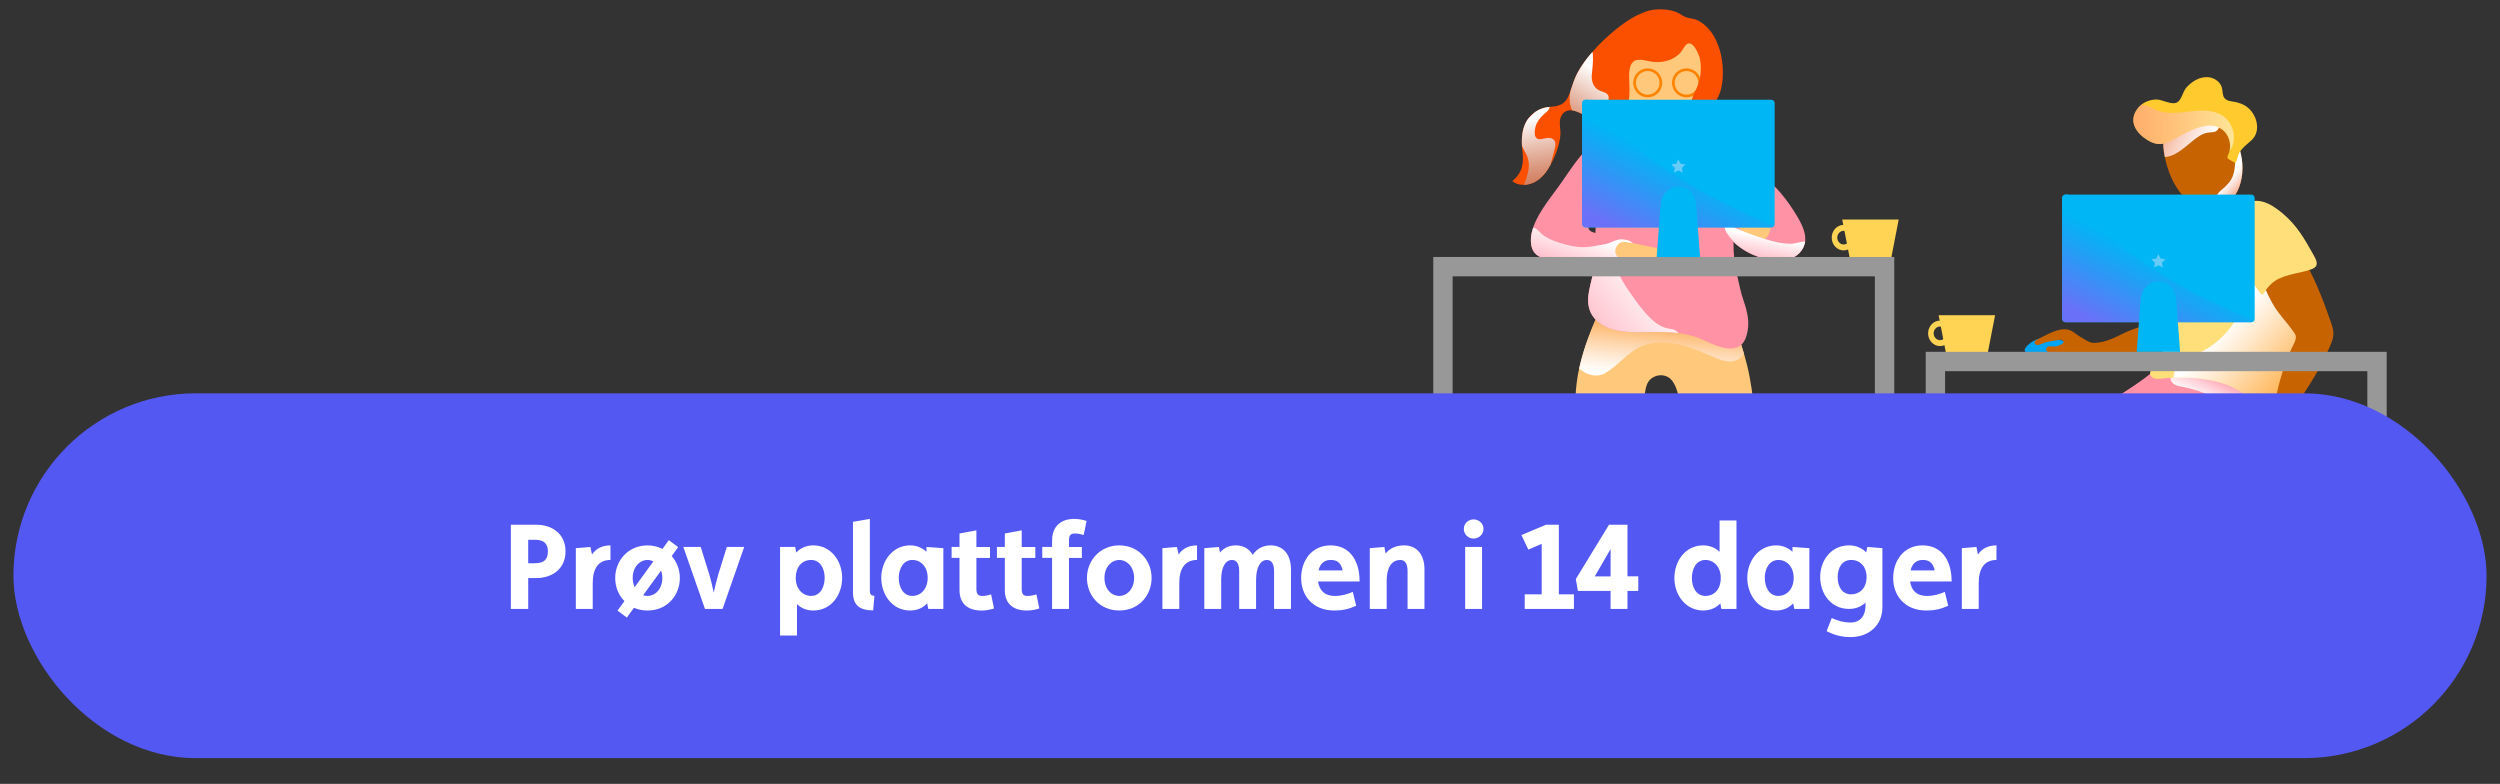<?xml version="1.0" encoding="UTF-8"?><svg xmlns="http://www.w3.org/2000/svg" xmlns:xlink="http://www.w3.org/1999/xlink" viewBox="0 0 2140 671"><rect x="0" y="0" width="2140" height="671" fill="#333333" stroke="none"/><defs><style>.cls-1{fill:#ffdf79;}.cls-2{fill:#ff92a5;}.cls-3{fill:#f18b64;}.cls-4{fill:#00b6f5;}.cls-5{fill:url(#Namnlös_övertoning_3);}.cls-5,.cls-6,.cls-7,.cls-8,.cls-9,.cls-10,.cls-11,.cls-12,.cls-13,.cls-14,.cls-15,.cls-16,.cls-17,.cls-18,.cls-19{mix-blend-mode:multiply;}.cls-6{fill:url(#Namnlös_övertoning_8);}.cls-7{fill:url(#Namnlös_övertoning_13);}.cls-20{fill:#fd8300;}.cls-8{fill:url(#Ny_övertoningsruta_5);}.cls-21{fill:#fff;}.cls-22{fill:#ffc87b;}.cls-23{fill:url(#Namnlös_övertoning_17);}.cls-23,.cls-24,.cls-25{mix-blend-mode:darken;}.cls-26{fill:url(#Namnlös_övertoning_46);}.cls-27{fill:none;}.cls-28{fill:#fa5000;}.cls-9{fill:url(#Namnlös_övertoning_4);}.cls-29{fill:#c76300;}.cls-10{fill:url(#Ny_övertoningsruta_3-2);}.cls-11{fill:url(#Namnlös_övertoning_90-2);}.cls-12{fill:url(#Namnlös_övertoning_13-2);}.cls-30{isolation:isolate;}.cls-31{fill:url(#Ny_övertoningsruta_3-3);}.cls-13{fill:url(#Namnlös_övertoning_5);}.cls-15{fill:url(#Namnlös_övertoning_33);}.cls-16{fill:url(#Ny_övertoningsruta_3);}.cls-32{fill:#5458f2;}.cls-17{fill:url(#Namnlös_övertoning_90);}.cls-33{fill:#ffd354;}.cls-34{fill:#67cbf8;}.cls-35{fill:#00a4f2;}.cls-36{fill:#ffca2e;}.cls-18{fill:url(#Namnlös_övertoning_5-2);}.cls-37{fill:#989898;}.cls-25{fill:url(#Namnlös_övertoning_17-2);}.cls-19{opacity:.5;}</style><linearGradient id="Namnlös_övertoning_33" x1="452.22" y1="325.86" x2="458.61" y2="257.9" gradientTransform="translate(968.52)" gradientUnits="userSpaceOnUse"><stop offset="0" stop-color="#fff"/><stop offset=".09" stop-color="#fefaf4"/><stop offset=".23" stop-color="#feecd9"/><stop offset=".42" stop-color="#fed6ac"/><stop offset=".65" stop-color="#fdb86e"/><stop offset=".9" stop-color="#fd9220"/><stop offset="1" stop-color="#fd8300"/></linearGradient><linearGradient id="Ny_övertoningsruta_3" x1="454.22" y1="240.1" x2="352.54" y2="323.13" gradientTransform="translate(968.52)" gradientUnits="userSpaceOnUse"><stop offset="0" stop-color="#fff"/><stop offset=".62" stop-color="#ffb8c4"/><stop offset="1" stop-color="#ff92a5"/></linearGradient><linearGradient id="Namnlös_övertoning_8" x1="894.77" y1="201.04" x2="911.64" y2="253.04" gradientTransform="translate(2251.79) rotate(-180) scale(1 -1)" gradientUnits="userSpaceOnUse"><stop offset="0" stop-color="#fff"/><stop offset=".18" stop-color="#ffe9ed"/><stop offset=".74" stop-color="#ffaab9"/><stop offset="1" stop-color="#ff92a5"/></linearGradient><linearGradient id="Namnlös_övertoning_5" x1="376.11" y1="125.01" x2="409.97" y2="66.42" gradientTransform="translate(968.52)" gradientUnits="userSpaceOnUse"><stop offset="0" stop-color="#ce7451"/><stop offset=".12" stop-color="#d17c5c"/><stop offset=".32" stop-color="#d9947a"/><stop offset=".59" stop-color="#e7bbaa"/><stop offset=".91" stop-color="#f9f0ec"/><stop offset=".99" stop-color="#fff"/></linearGradient><linearGradient id="Namnlös_övertoning_5-2" x1="353.82" y1="164.91" x2="342.79" y2="100.61" xlink:href="#Namnlös_övertoning_5"/><linearGradient id="Namnlös_övertoning_4" x1="741.48" y1="202.23" x2="748.78" y2="241" gradientTransform="translate(2251.79) rotate(-180) scale(1 -1)" gradientUnits="userSpaceOnUse"><stop offset="0" stop-color="#fff"/><stop offset=".17" stop-color="#ffe7eb"/><stop offset=".54" stop-color="#ffb9c5"/><stop offset=".82" stop-color="#ff9cad"/><stop offset=".99" stop-color="#ff92a5"/></linearGradient><linearGradient id="Namnlös_övertoning_17" x1="815.65" y1="141.09" x2="849.08" y2="205.55" gradientTransform="translate(2251.79) rotate(-180) scale(1 -1)" gradientUnits="userSpaceOnUse"><stop offset="0" stop-color="#00b6f5"/><stop offset=".33" stop-color="#20a0f5"/><stop offset="1" stop-color="#6b70f8"/></linearGradient><linearGradient id="Namnlös_övertoning_13" x1="477.74" y1="450" x2="451.26" y2="463.62" gradientTransform="translate(2251.79) rotate(-180) scale(1 -1)" gradientUnits="userSpaceOnUse"><stop offset="0" stop-color="#fff"/><stop offset=".18" stop-color="#fff1f3"/><stop offset=".53" stop-color="#ffccd5"/><stop offset="1" stop-color="#ff92a5"/></linearGradient><linearGradient id="Namnlös_övertoning_3" x1="406.91" y1="383.43" x2="397.04" y2="405.44" gradientTransform="translate(2251.79) rotate(-180) scale(1 -1)" gradientUnits="userSpaceOnUse"><stop offset="0" stop-color="#fff"/><stop offset=".16" stop-color="#fff6f8"/><stop offset=".41" stop-color="#ffdfe5"/><stop offset=".71" stop-color="#ffbac6"/><stop offset="1" stop-color="#ff92a5"/></linearGradient><linearGradient id="Ny_övertoningsruta_3-2" x1="1919.14" y1="456.03" x2="1906.36" y2="491.63" gradientTransform="matrix(1,0,0,1,0,0)" xlink:href="#Ny_övertoningsruta_3"/><linearGradient id="Ny_övertoningsruta_5" x1="349.7" y1="350.87" x2="305.91" y2="283.82" gradientTransform="translate(2251.79) rotate(-180) scale(1 -1)" gradientUnits="userSpaceOnUse"><stop offset="0" stop-color="#fff"/><stop offset=".44" stop-color="#fec589"/><stop offset=".83" stop-color="#fd9526"/><stop offset="1" stop-color="#fd8300"/></linearGradient><linearGradient id="Namnlös_övertoning_13-2" x1="340.05" y1="355.38" x2="328.77" y2="330.4" xlink:href="#Namnlös_övertoning_13"/><linearGradient id="Namnlös_övertoning_90" x1="372.81" y1="91.7" x2="322.25" y2="121.45" gradientTransform="translate(2199.14 -30.44) rotate(173.64) scale(1 -1)" gradientUnits="userSpaceOnUse"><stop offset="0" stop-color="#f18b64"/><stop offset=".28" stop-color="#f5b298"/><stop offset=".62" stop-color="#fadbcf"/><stop offset=".87" stop-color="#fdf5f1"/><stop offset="1" stop-color="#fff"/></linearGradient><linearGradient id="Namnlös_övertoning_90-2" x1="329.25" y1="163.04" x2="342.93" y2="151.63" gradientTransform="translate(2251.79) rotate(-180) scale(1 -1)" xlink:href="#Namnlös_övertoning_90"/><linearGradient id="Ny_övertoningsruta_3-3" x1="339.54" y1="109.32" x2="425.67" y2="109.32" gradientTransform="translate(2251.79) rotate(-180) scale(1 -1)" xlink:href="#Ny_övertoningsruta_3"/><linearGradient id="Namnlös_övertoning_46" x1="343.29" y1="274.3" x2="288.1" y2="325.39" gradientTransform="translate(2251.79) rotate(-180) scale(1 -1)" gradientUnits="userSpaceOnUse"><stop offset="0" stop-color="#fff"/><stop offset=".29" stop-color="#ffebd1"/><stop offset=".94" stop-color="#ffb95f"/><stop offset="1" stop-color="#ffb554"/></linearGradient><linearGradient id="Namnlös_övertoning_17-2" x1="404.76" y1="222.28" x2="438.18" y2="286.74" xlink:href="#Namnlös_övertoning_17"/></defs><g class="cls-30"><g id="Lager_2"><polygon class="cls-33" points="1665.68 301.89 1701.56 301.89 1707.79 269.81 1659.46 269.81 1665.68 301.89"/><path class="cls-33" d="M1650.46,285.34c0-6.02,4.58-10.92,10.21-10.92,5.63,0,10.21,4.9,10.21,10.92,0,6.02-4.58,10.92-10.21,10.92-5.63,0-10.21-4.9-10.21-10.92ZM1655.21,285.34c0,3.22,2.45,5.84,5.46,5.84s5.46-2.62,5.46-5.84c0-3.22-2.45-5.84-5.46-5.84s-5.46,2.62-5.46,5.84Z"/><path class="cls-22" d="M1339.85,466.31c.31,11.02,2.7,22.48,12,19.28,8.02-2.77,13.34-16.82,17.08-23.75,5.66-10.47,8.66-25.28,8.96-37.07.33-12.97-1.04-23.89,6.5-35.53,5.28-8.15,12.09-15.43,16.25-24.28,4.02-8.55,5.88-18.47,7.28-27.76.95-6.3,1.99-12.08,8.5-14.9,4.98-2.16,11.1-1.14,14.59,3.17,6.5,8.03,6.03,20.36,10.23,29.57,4.16,9.12,9.81,18.43,16.97,25.53,12.01,11.89,14.32,21.11,9.99,37.39-.76,2.86-1.52,5.72-1.99,8.64-2.77,17.13,4.6,34.21,13.06,49.37,4.8,8.6,22.34,17.91,21.7.85-2.04-54.13,7.64-110.81-5.48-164.16-2.97-12.08-6.84-23.95-11.59-35.45-2.33-5.65-5.89-11.22-7.79-16.98-1.31-4-.94-7.58-1.2-11.89-.12-1.98-.29-4.09-1.52-5.64-1.63-2.04-4.53-2.43-7.13-2.63-8.63-.66-17.87-1.58-26.4-.34-8.86,1.28-17.6,3.72-26.48,5.01-11.26,1.64-23.25,1.66-33.43-3.44-.2,7.28-6.64,15.85-9.68,22.45-3.8,8.24-7.43,16.57-10.58,25.07-6.24,16.79-10.72,34.39-11.06,52.38-.35,18.38,9.26,38.73,3.66,56.38-5.39,16.99-10.14,34.32-11.74,52.13-.25,2.74-.89,9.58-.7,16.6Z"/><path class="cls-15" d="M1373.65,319.62c10.76-5.99,18.37-16.71,29.38-22.21,10.67-5.34,23.38-5.12,34.97-2.31,11.59,2.81,22.44,8.02,33.52,12.43,8.42,3.36,16.47,2.66,21.32-4.74-1.79-6.17-3.82-12.27-6.08-18.28-.99-.25-2-.44-2.99-.61-4.71-.78-9.83-1.63-14.6-1.2-4.6.42-8.54-.49-13.12-1.4-10.7-2.13-21.43-4.12-32.23-5.64-7.9-1.12-15.83-1.99-23.79-2.49-5.41-.34-11.66-.59-16.89-2.02-4.12-1.12-7.19-1.79-11.58-.87-1.74.37-3.36.91-4.91,1.55-2.46,5.6-4.82,11.25-6.95,16.99-3.22,8.68-5.96,17.58-7.92,26.64,5.99,5.43,14.96,8,21.87,4.16Z"/><path class="cls-2" d="M1310.59,208.62c1.34,11.62,11.18,13.58,21.16,13.3,11.23-.32,22.46-.22,33.69-.33-.17,18-14.08,37.82,1.12,52.73,11.44,11.22,31.93,10.12,46.14,9.9,16.3-.25,31.43.07,46.33,7.25,12.54,6.04,31.13,13.73,36.14-4.58,3.09-11.3.46-20.3-3.19-31.09-2.14-6.33-3.19-12.65-4.77-19.06-2.47-10.01-3.53-19.66-3.32-29.62,11.04,10.33,25.33,15.94,40.72,15.62,5.96-.13,12.13-2.13,16.12-6.56,8.58-9.54,3.52-21.1-2.15-30.64-8.4-14.12-18.13-26.73-31.44-36.09-13.81-9.71-24.51-23.8-40.18-30.83-10.08-4.53-16.39-2.67-25.8,1.63-7.36,3.36-15.9,4.06-23.7,1.93-4.84-1.32-9.37-3.71-13.22-6.92-5.66-4.74-5.69-8.51-13.34-6.58-6.13,1.55-14.52,5.54-20.07,8.69-15.38,8.74-27.02,29.05-37.19,43.01-7.47,10.25-19.32,24.6-22.45,38.65-.72,3.23-.98,6.44-.62,9.59ZM1359.91,192.89c.92-3.4,3.83-6.02,6.8-8.18-.51,4.88-.86,9.81-1.06,14.72-3.55-.89-6.9-2.27-5.74-6.54Z"/><path class="cls-27" d="M1366.72,184.71c-.51,4.88-.86,9.81-1.06,14.72-3.55-.89-6.9-2.27-5.74-6.54.92-3.4,3.83-6.02,6.8-8.18Z"/><path class="cls-16" d="M1386.2,235.24c3.22,7.29,8.3,14.01,12.8,20.53,2.79,4.06,5.83,7.94,9.09,11.63.38.43.76.86,1.14,1.28,4.39,4.83,9.57,9.63,15.85,11.81,2.24.78,4.52.85,6.75,1.39.44.11.88.23,1.31.38.71.25,2.34,1.61,3.81,2.87-7.86-1.02-15.9-1.05-24.24-.92-14.22.22-34.71,1.32-46.14-9.9-11.73-11.5-6.13-25.93-2.88-40.19,1.21-1.87,2.51-3.66,3.9-5.34,6.57-7.96,15.27-1.11,18.61,6.45Z"/><path class="cls-22" d="M1452.73,102.84c-1.46,1.71-3.01,3.35-4.63,4.91-6.26,6.03-15.63,11.38-24.59,9.88-45.29-7.59-47.78-83.54-3.31-94.09,13.17-3.12,30.7,1.38,38.25,13.44,5.15,8.22,5.92,18.61,6.35,28.06.36,7.98-.42,16.12-3.34,23.56-2.05,5.21-5.1,9.97-8.73,14.25Z"/><path class="cls-6" d="M1331.76,221.92c-9.99.28-19.83-1.68-21.16-13.3-.36-3.15-.1-6.36.62-9.59.3-1.32.69-2.65,1.13-3.98,2.48-.38,4.82,3.12,7.65,5.47,4.2,3.49,9.49,5.54,14.63,7.19,7.55,2.42,15.42,4.34,23.32,3.79,5.25-.37,10.61-1.54,15.77-2.45,4.87-.85,8.86-4.09,14.09-4.16,1.4-.02,2.8.15,4.17.43,2.19.46,4.44,1.31,5.83,3.06,1.58,1.99,1.76,4.81,1.09,7.26-.78,2.85-2.44,6.47-5.1,7.79-3.02,1.5-6.98,1.72-10.27,2.11-6.16.72-12.33,1.27-18.52,1.68.26-1.89.43-3.77.45-5.63-11.23.11-22.46.01-33.69.33Z"/><path class="cls-22" d="M1416.06,211.93c1.81.37,3.62.73,5.42,1.06,1.37.25,2.8.53,3.94,1.33s1.93,2.29,1.48,3.62c-.54,1.59-2.45,2.16-4.08,2.51-11.08,2.37-22.48,1.32-33.81.71-1.32-.07-2.73-.18-3.78-.99-5.73-4.48-.88-13.81,5.41-13.05,8.43,1.01,16.98,3.07,25.42,4.81Z"/><path class="cls-20" d="M1410.43,83.32c-6.84,0-12.41-5.56-12.41-12.41,0-6.84,5.57-12.41,12.41-12.41,6.84,0,12.41,5.57,12.41,12.41,0,6.84-5.57,12.41-12.41,12.41ZM1410.43,60.79c-5.58,0-10.12,4.54-10.12,10.13s4.54,10.12,10.12,10.12c5.58,0,10.12-4.54,10.12-10.12,0-5.58-4.54-10.13-10.12-10.13Z"/><path class="cls-20" d="M1443.63,83.32c-6.84,0-12.41-5.56-12.41-12.41,0-6.84,5.57-12.41,12.41-12.41,6.84,0,12.41,5.57,12.41,12.41,0,6.84-5.57,12.41-12.41,12.41ZM1443.63,60.79c-5.58,0-10.12,4.54-10.12,10.13,0,5.58,4.54,10.12,10.12,10.12,5.58,0,10.12-4.54,10.12-10.12,0-5.58-4.54-10.13-10.12-10.13Z"/><path class="cls-29" d="M1353.1,493.56c7.79-4.44,10.91-.48,9.01,8.27-2.04,9.42-14.82,8.22-21.89,10.06-5.65,1.47-9.45,5.21-13.93,8.65-5.64,4.32-13.09,9.95-20.44,10.46-3.25.23-8.04-.57-8.95-4.49-1.19-5.12,7.32-8.22,10.56-10.19,9.9-6.04,16.22-14.99,23.68-23.63,7.74-8.96,8.74.87,15.89,2.61,1.89.46,4-.56,6.06-1.73Z"/><path class="cls-29" d="M1492.48,494.74c-7.61-4.75-10.88-.91-9.34,7.9,1.66,9.49,14.48,8.8,21.48,10.93,5.59,1.7,9.23,5.58,13.58,9.19,5.46,4.54,12.68,10.47,20,11.27,3.23.36,8.06-.24,9.12-4.13,1.39-5.07-6.99-8.5-10.14-10.61-9.65-6.43-15.61-15.62-22.72-24.55-7.38-9.26-8.77.52-15.98,1.97-1.9.38-3.98-.71-5.99-1.97Z"/><path class="cls-22" d="M1515.2,191.58c-1.43-4.1-5.83-6.29-9.97-7.63-6.65-2.15-11.31-5.61-17.31-8.93-3.65-2.01-7.3-4.09-10.63-6.61-.89-2.83-1.65-5.64-2.33-8.58-1.1-4.75-3.66-8.87-3.69-13.9,0-.83.05-1.66.19-2.5.13-.84.35-1.71.15-2.54-.2-.83-.97-1.61-1.87-1.51-.7.08-1.22.64-1.62,1.18-1.75,2.38-2.35,5.26-2.38,8.17-.01,1.34,1.73,7.57-1.08,7.44-1-.05-2.31-2.77-3.15-3.43-1.29-1.02-2.84-1.77-4.44-.91-2.99,1.61-.7,5.25-3.46,7.02-.7.45-1.55.65-2.23,1.13-1.75,1.23-.45,3.42-1.17,5.01-.63,1.4-2.46,1.79-3.06,3.26-.72,1.76,1.23,3.24.75,5-.56,2.06-2.78,3.17-1.15,5.46,1.39,1.96,4.48,2.87,6.63,3.57,4.83,1.56,9.82,2.03,14.74,3.13,4.4.99,9.53,1.87,13.64,3.74,8.23,3.76,14.3,21.53,25.08,18.06,3.37-1.09,5.93-3.96,7.43-7.16,1.24-2.63,1.87-5.71.91-8.46Z"/><path class="cls-28" d="M1303.14,128.69c-.96-8.76-.67-18.14,3.97-25.63,4.19-6.77,11.86-11.27,19.82-11.62,7.16-.32,11.02-2.25,13.56-5.53,3-3.85,4.18-9.56,6.77-16.68,5.91-16.2,22.66-33.36,35.9-44.07,9.39-7.6,22.85-16.57,35.22-17.1,7.74-.33,15.21.57,21.74,5.12,4.15,2.9,8.88,2.08,13.43,4.41,18.96,9.73,24.12,38.97,19.84,57.82-1.7,7.49-5.84,14.76-12.54,18.52-7.07,3.98-14.36.69-12.65-8.36.65-3.47,2.55-6.56,4.02-9.77,3.57-7.83,4.57-16.79,2.97-25.23-.7-3.66-6.71-18.62-12.48-11.62-1.79,2.17-2.8,4.74-4.86,6.78-2.16,2.15-4.74,3.88-7.54,5.09-5.52,2.4-11.78,2.84-17.7,1.79-3.41-.6-6.81-1.69-10.26-1.42-9.05.7-7.87,13.03-7.67,19.75.16,5.38.52,10.84-.69,16.08-2.07,8.94-17.73,23.88-27.83,19.13-3.06-1.44-5.16-4.5-8.01-6.29-5.86-3.68-15.67-9.18-20.97-1.76-3.61,5.06-1.13,11.21-1.45,16.86-.55,9.85-5.25,20.99-10.37,29.33-3.24,5.27-7.74,9.96-13.44,12.35-5.37,2.24-12.81,2.42-17.38-1.54,8.88-7.6,9.86-15.06,8.61-26.41Z"/><path class="cls-13" d="M1384.27,105.51c-1.06-2.17-3.66-3.03-5.44-4.67-2.97-2.75-3.2-7.19-2.91-10.97.19-2.5,2.1-6.56.42-8.69-1.89-2.4-5.47-2.68-8.02-4.07-4.32-2.35-6.18-7.79-5.74-12.69.54-6.02,1.35-12.05.88-18.16-.05-.61-.16-1.25-.4-1.8h0c-.84.96-1.66,1.94-2.47,2.92-.02.02-.04.04-.05.06-.78.95-1.54,1.91-2.28,2.88-.05.06-.09.12-.14.18-.7.91-1.38,1.83-2.04,2.76-.08.12-.17.23-.25.35-.61.86-1.2,1.73-1.77,2.6-.12.18-.24.35-.36.53-.52.81-1.02,1.61-1.5,2.42-.14.24-.3.48-.44.72-.45.77-.86,1.54-1.28,2.31-.15.28-.31.55-.45.83-.39.76-.75,1.53-1.1,2.29-.13.28-.28.56-.4.84-.46,1.04-.88,2.07-1.26,3.1-1.27,3.48-2.2,6.63-3.17,9.38-.59,3.94-.81,7.92.19,11.82.35,1.37.88,2.74,1.55,4.09,4.35.55,8.98,3.23,12.32,5.33,3.45,2.17,5.6,5.35,9.28,7.24,4.27,2.19,8.92,3.74,13.69,4.34.21-.05.43-.11.64-.16,2.48-.6,3.6-3.52,2.51-5.77Z"/><path class="cls-18" d="M1330.35,120.02c-1.07-1.34-2.85-1.95-4.57-1.99-2.81-.07-6.02,1.54-8.79,1.02-2.62-.49-3.36-3.12-3.28-5.97.08-2.65.86-5.48,1.52-6.96,1.62-3.64,4.35-6.69,7.4-9.27,1.14-.96,2.35-1.89,3.12-3.16.45-.74.72-1.52.74-2.19-4.46.28-8.79,1.87-12.47,4.41-2.07,1.73-4.03,3.58-5.8,5.59-.38.52-.78,1.02-1.12,1.57-3.98,6.42-4.75,14.24-4.28,21.86.99,2.31,2.3,4.49,3.45,6.73,4.73,9.19,1.66,17.83-1.86,26.54,2.62-.06,5.24-.61,7.49-1.55,5.71-2.39,10.21-7.08,13.44-12.35.64-1.05,1.28-2.14,1.91-3.27,1.16-4.36,2.32-8.71,3.48-13.07.71-2.66,1.33-5.79-.39-7.94Z"/><path class="cls-9" d="M1476.88,191.12c10.89,5.35,22.19,9.85,33.78,13.43,7.47,2.31,15.28,4.23,23.16,4.09,2.39-.04,7.59-1.74,11.38-2.01-.4,3.29-1.74,6.51-4.46,9.53-3.99,4.44-10.15,6.43-16.12,6.56-14.5.31-28.02-4.67-38.77-13.88-1.93-2.06-3.79-4.19-5.57-6.37-2.67-3.25-5.34-7.63-3.41-11.36Z"/><polygon class="cls-37" points="1226.89 552.23 1243.45 552.23 1243.45 236.54 1604.9 236.54 1604.9 552.23 1621.47 552.23 1621.47 219.97 1226.89 219.97 1226.89 552.23"/><polygon class="cls-33" points="1583.18 219.97 1619.06 219.97 1625.28 187.9 1576.95 187.9 1583.18 219.97"/><path class="cls-33" d="M1567.95,203.42c0-6.02,4.58-10.92,10.21-10.92,5.63,0,10.21,4.9,10.21,10.92,0,6.02-4.58,10.92-10.21,10.92-5.63,0-10.21-4.9-10.21-10.92ZM1572.7,203.42c0,3.22,2.45,5.84,5.46,5.84s5.46-2.62,5.46-5.84c0-3.22-2.45-5.84-5.46-5.84s-5.46,2.62-5.46,5.84Z"/><rect class="cls-4" x="1354.31" y="85.37" width="164.8" height="109.27" rx="2.79" ry="2.79"/><polygon class="cls-34" points="1436.7 136.39 1434.85 140.15 1430.7 140.75 1433.7 143.68 1432.99 147.82 1436.7 145.86 1440.42 147.82 1439.71 143.68 1442.71 140.75 1438.56 140.15 1436.7 136.39"/><path class="cls-23" d="M1515.84,194.64h-158.28c-1.79,0-3.26-1.47-3.26-3.26v-102.76c0-1.79,1.47-3.26,3.26-3.26h1.75c2.46,2.69,4.68,5.47,6.11,6.89,10.88,10.82,21.65,21.76,33.29,31.78,35.11,30.22,77.07,51.28,119.92,69.03-.57.94-1.61,1.58-2.78,1.58Z"/><path class="cls-4" d="M1421.51,174.97c.63-8.37,6.8-15.19,15.19-15.19,8.39,0,14.57,6.83,15.19,15.19l3.37,45h-37.13s0,0,3.37-45Z"/><path class="cls-35" d="M1774.67,300.97c.08-.16.13-.34.16-.55.38-3.23-4.73-6.41-7.03-7.61-5.34-2.78-11.4-4.33-17.4-3.83-5.39.45-10.81,2.66-14.65,6.52-1.07,1.07-3.06,3.04-2.56,4.67.34,1.13,1.41,1.91,2.54,2.25s2.33.29,3.51.24c9-.38,18-.47,27-.72,2.38-.07,7.44,1.04,8.44-.97Z"/><path class="cls-2" d="M1852.97,401.94c14.92-3.54,29.28-9.48,42.26-17.64,8.4-5.28,16.38-11.6,21.84-19.88,9-13.65,7.24-30.28.35-44.48-6.08-12.52-19.96-20.81-33.86-20.22-3.57.15-7.09.83-10.57,1.64-9.88,2.29-22.83,11.13-30.82,17.47-20.82,16.51-43.77,28.85-66.86,42.13-6.92,3.98-14.02,8.12-18.9,14.44-8.61,11.16-3.44,28.39-3.02,41.47.58,18.19,1.6,36.37,1.7,54.57.05,10.36-.24,22.72,13.55,21.45,19.23-1.76,27.4-25.12,30.91-41.21,2.1-9.61,1.79-17.95.71-27.35-1.08-9.38-2.37-17.81,8.03-19.05,9.87-1.17,20.21.63,30.28-.7,4.85-.64,9.67-1.52,14.43-2.65Z"/><path class="cls-29" d="M1863.29,454.23c.54,4.64.94,9.04.49,12.55-1.45,11.32-6.35,17.39-1.56,28.96,3.16,7.63,9.27,15.41,17.36,8.05,5.39-4.9,12.23-15.1,11.25-22.67-2.16-16.74,9.35-46.81-8.94-57.02-20.67-11.54-19.78,19.94-18.6,30.13Z"/><path class="cls-7" d="M1760.43,481.26c2.39-3.76,6.21-6.33,9.57-9.24,10.51-9.1,17.17-22.52,18.05-36.39.28-4.41.06-9.08,2.23-12.93,2.03-3.62,5.71-5.75,9.27-8.02-.14,2.88.28,6.21.68,9.66,1.08,9.39,1.39,17.74-.71,27.35-3.51,16.08-11.68,39.45-30.91,41.21-5.62.52-8.9-1.23-10.82-4.19-.07-1.95.69-4.39,2.64-7.45Z"/><path class="cls-5" d="M1838.54,404.6c-9.97,1.31-20.2-.43-29.98.67.74-1.04,1.53-2,2.5-2.76,2.59-2.03,7.15-2.71,10.23-3.71,9.39-3.03,18.97-5.51,28.01-9.52,6.39-2.83,12.62-6.11,19.3-8.2,6.8-2.13,14.19-2.93,21.05-.64.21,2.84-.36,5.49-1.44,7.95-11.07,6.07-22.96,10.64-35.24,13.55-4.76,1.13-9.58,2.02-14.43,2.65Z"/><path class="cls-2" d="M1877.33,424.58c5.69-1.57,11.99-.35,18.28.94-12.86-28.83-33.53-84.75,2.82-96.94.35-.12.69-.23,1.04-.34,22.11-6.85,50.39-8.54,58.65,18.43,10.96,35.79,14.84,75.52,15.65,112.29.22,10.04-.28,21.15-6.87,27.79-4.39,4.42-10.67,5.96-16.68,7.3-6.41,1.42-13.08,1.21-19.47-.58-2.95-.83-6.14-1.5-8.94-2.73-3.13-1.37-5.95-3.32-8.86-5.1-14.87-9.05-28.46-19.66-42.92-29.15-3.98-2.61-6.11-6.21-6.79-10.06-1.57-8.94,4.72-19.26,14.09-21.85Z"/><g class="cls-24"><path class="cls-10" d="M1950.23,494.05c-6.41,1.42-13.08,1.21-19.47-.58-2.95-.83-6.14-1.5-8.94-2.73-3.13-1.37-5.95-3.32-8.86-5.1-14.87-9.05-28.46-19.66-42.92-29.15-3.98-2.61-6.11-6.21-6.79-10.06-.18-1.04-.25-2.1-.23-3.16.15-.13.37-.23.68-.28,2.02-.3,5.23,1.87,6.92,2.77,1.82.96,3.64,2.19,5.62,2.79,11.88,3.64,25.83,2.07,35.56,9.81,3.88,3.08,6.59,7.31,9.21,11.6,3.25,5.32,6.38,10.75,11.44,14.23,5.35,3.67,12.25,4.61,18.65,3.57,6.4-1.04,12.38-3.9,17.91-7.28,1-.61,1.63-1.1,2.31-.8-1.03,2.66-2.45,5.06-4.43,7.06-4.39,4.42-10.67,5.96-16.68,7.3Z"/></g><path class="cls-29" d="M1773.8,498.52c2.54-.17,4.76-1.14,6.51-3,1.65,5.98-5.73,13.4-4.43,21.21,1.14,6.86,7.62,16.75,3.61,23.51-5.94,10.02-25.02,3.09-34.41,5.06-7.37,1.55-45.71,15.31-45.82-.87-.03-4.14,3.43-7.65,7.33-9.03,6.91-2.45,10.95-1.31,17.32-5.62,6.39-4.33,12.97-8.34,17.98-14.34,5.15-6.18,8.76-19.97,18.32-19.31,3.58.25,6.97,1.73,10.51,2.27,1,.15,2.05.21,3.08.14Z"/><path class="cls-29" d="M1791.21,293.46c-3.57-.45-7.29-3.37-10.31-5.04-2.66-1.47-4.67-3.41-7.25-4.91-9.01-5.23-21.51,3.18-29.46,6.95-1.27.6-2.75,1.54-2.65,2.94.09,1.21,1.44,2.01,2.66,1.95,2.29-.13,4.87-1.83,7.15-2.41,3.76-.95,7.77-1.28,11.62-2,.65-.12,1.35-.23,1.94.07,4.81,2.51-3.58,5.31-5.1,5.56-2.07.34-4.18-.46-6.14,0-1.4.33-2.63,1.78-2.17,3.14.4,1.18,1.76,1.68,2.97,1.95,2.69.61,5.85.34,8.55.03,3.47-.4,6.29-.2,9.73.58,5.04,1.14,10.11.07,15.19.26,12.54.49,25.09.4,37.63.13,11.94-.25,28.2,1.89,38.39-6.21,12.5-9.94,22.58-29.79,23.32-45.62.7-14.98-5.18-30.14-15.8-40.72-2.43,5.42-3.18,11.5-5.61,16.84-1.94,4.27-4.42,7.92-6.06,12.45-1.25,3.46-8.41,35.38-9.6,35.62-10.76,2.21-22.7,5.59-32.61,10.37-8.39,4.05-15.67,7.99-25.36,8.12-.34,0-.67-.02-1.01-.06Z"/><path class="cls-8" d="M1919.03,323.59c.48.16.95.35,1.42.52-.39.03-.79.05-1.19.09-.08-.2-.15-.41-.24-.61Z"/><path class="cls-12" d="M1857.96,322.95c.41-2.33,2.53-3.95,4.63-5.04,9.31-4.81,20.52-3.56,30.78-1.42,8.69,1.81,17.26,4.19,25.65,7.09.08.2.16.4.24.61.4-.03.79-.06,1.19-.09,4.25,1.5,8.47,3.12,12.61,4.89,12.25,5.24,16.52,10.07,25.38,18.95.02.02.04.04.06.06,3.58,11.9,6.38,24.23,8.55,36.73-.1-.06-.19-.11-.28-.17-5.78-3.57-11.15-8.56-17.91-9.26-3.15-.33-6.4.32-9.44-.56-6.35-1.85-12.9-9.52-19.15-16.4-3.5-3.85-6.9-7.46-10.12-9.67-7.44-5.1-15.51-9.28-23.95-12.44-5.82-2.18-11.82-3.9-17.93-5.06-2.41-.46-4.9-.86-7-2.13-2.1-1.27-3.74-3.66-3.31-6.08Z"/><path class="cls-1" d="M1858.31,270.09c.26-7.62.62-21.64-4.17-28.09-4.26-5.75-14.37-8.71-20.21-12.7-2.32-1.58-4.57-3.43-5.86-5.92-2.17-4.18-1.24-9.27.28-13.73,2.87-8.46,4.29-18.53,11.83-24.32,6.87-5.27,16.66-6.44,24.92-4.49,7.12,1.69,14.79.99,21.49-1.96,7.49-3.3,15.28-5.02,23.4-2.58,5.89,1.77,11.18,5.17,15.86,9.16,10.49,8.92,18.36,20.41,23.59,33.1,2.6,6.31,4.56,12.86,6.08,19.5,1.58,6.91,5.18,12.22,6.96,19.11,3.22,12.46,4.28,25.47,3.19,38.3-.57,6.75-1.94,13.24-3.45,19.82-1.42,6.17-.5,12.82-.07,19.15,1.43,21.38-21.43,20.56-33.99,8.53-19.19-18.37-46.79-20.61-72.01-19.46-4.23.19-12.67,2.56-15.22-1.89-2.64-4.61,7.2-14.53,9.13-18.39,3.97-7.98,6.51-16.66,7.63-25.5.32-2.53.52-5.08.61-7.64Z"/><path class="cls-29" d="M1917.1,127.53c7.04,23.12-1.46,46.19-18.99,51.53-8.86,2.82-17.26-.07-24.12-5.94-12.5-10.69-19.69-27.88-21.77-43.9-.66-5.09-.85-10.43,1.11-15.17,5.44-13.15,22.68-22.94,36.42-18.1,13.73,4.84,23.24,18.09,27.35,31.58Z"/><path class="cls-17" d="M1853.33,114.05c3.53-8.53,12.02-15.64,21.3-18.26,1.24.18,2.47.5,3.71.83,2.6.13,5.19.4,7.72,1.01,4.19,1,8.24,2.89,11.28,5.93,1.17,1.17,2.22,2.63,2.26,4.28.03,1.58-.89,3.06-2.11,4.07-1.89,1.57-4.68,1.28-6.97,1.54-5.36.62-9.87,4.14-14.07,7.52-3.96,3.19-7.73,6.66-12.06,9.37-2.19,1.37-4.52,2.56-7,3.3-1.2.36-2.42.61-3.67.73-.25.02-.46.04-.65.05-.34-1.74-.64-3.48-.86-5.2-.66-5.09-.85-10.43,1.11-15.17Z"/><path class="cls-11" d="M1895.09,174.03c-.04-1.4.35-2.77.9-4.06.61-1.44,1.43-2.77,2.37-4,.87-1.13,1.85-2.19,2.9-3.16,1.06-.98,2.41-1.77,3.37-2.83.86-.95,1.71-1.88,2.6-2.81,1.49-1.57,2.72-3.39,3.61-5.37,1.62-3.6,2.07-7.57,2.39-11.46.17-2,.24-4.03.54-6.01.29-1.91-.27-3.96-.54-5.88-.32-2.27-.93-4.5-.78-6.81.05-.73.25-1.57.92-1.89.2-.1.43-.13.65-.12,1.23,2.58,2.26,5.24,3.07,7.9,6.97,22.88-1.29,45.7-18.45,51.35-.72-.24-1.41-.58-1.97-1.09-1.03-.94-1.54-2.36-1.58-3.76Z"/><polygon class="cls-3" points="1901.47 123.39 1901.46 123.38 1901.46 123.39 1901.47 123.39"/><path class="cls-36" d="M1838.32,119.98c-9.57-5.95-16.87-15.93-8.62-26.99,3.66-4.9,9.72-7.61,15.75-7.83,5.29-.19,13.4,5.07,18.14,2.51,3.79-2.05,4.91-9.01,7.62-12.3,4.48-5.45,11.68-9.88,18.93-9.31,5.26.41,10.43,3.92,11.8,9.01.63,2.35.46,4.88,1.28,7.18,1.73,4.87,7.57,4.28,11.63,5.36,4.93,1.31,8.91,3.39,12.18,7.44,5.76,7.14,7.51,18.08.37,24.9-2.66,2.54-5.67,4.72-8.13,7.47-1.23,1.38-2.5,2.98-3.08,4.74-.66,2.02-1.3,4-1.84,6.06-.15.56-.47,1.24-1.04,1.18-.17-.02-.32-.1-.47-.19-1.48-.85-2.95-1.71-4.43-2.56-.71-.41-1.47-.9-1.68-1.68-.29-1.11.5-2.18.89-3.14.88-2.17,1.32-4.52,1.32-6.86,0-4.68-1.74-9.38-5.09-12.69-.41-.4-.84-.78-1.29-1.14-4.24-3.36-9.83-4.42-15.09-3.46-7.23,1.31-14.89,5.02-21.29,8.5-9.7,5.28-16.36,10.79-27.59,3.92-.08-.05-.16-.1-.25-.15Z"/><g class="cls-19"><path class="cls-31" d="M1903.84,112.31c-.41-.4-.84-.78-1.29-1.14-4.24-3.36-9.83-4.42-15.09-3.46-7.23,1.31-14.89,5.02-21.29,8.5-9.7,5.28-16.36,10.79-27.59,3.92-.08-.05-.16-.1-.25-.15-9.57-5.95-16.87-15.93-8.62-26.99.81-1.08,1.75-2.04,2.76-2.9,4.29-.98,8.81,2.1,13.04,3.98,8.94,3.96,19.21,2.47,28.92,1.33,9.71-1.14,20.33-1.65,28.43,3.82,6.71,4.57,10.25,13.31,9.2,21.31-.25,1.89-1.27,6.64-3.52,8.19.25-1.23.39-2.48.39-3.73,0-4.68-1.74-9.38-5.09-12.69Z"/></g><g class="cls-14"><path class="cls-26" d="M1861.15,318.92c1.27-4.58,4.86-8.2,8.88-10.74,4.02-2.54,8.52-4.19,12.81-6.24,15.78-7.55,28.45-21.06,35.63-36.96,3.39-7.51,6.45-16.41,5.84-24.73-.5-6.84-2.87-17.06,3.12-22.24,7.11-6.17,15.29-3.87,22.18,1.04,2.5,6.16,4.42,12.55,5.9,19.03,1.58,6.91,5.18,12.22,6.96,19.11,3.22,12.46,4.28,25.47,3.19,38.3-.57,6.75-1.94,13.24-3.45,19.82-1.2,5.21-.73,10.76-.3,16.18-1.94,4.09-3.98,7.99-6.04,11.6-1.8,3.14-3.87,6.28-6.85,8.3-6.85.41-14.99-2.76-20.88-8.4-18.05-17.28-43.55-20.28-67.5-19.63-.12-1.26.02-2.72.49-4.43Z"/></g><path class="cls-29" d="M1970.25,218.85c-.07-.12-.14-.25-.22-.37-5.26-8.94-17.59-22.23-28.22-13.01-6.8,5.9-8.95,15.82-7.68,24.73,1.45,10.18,6.58,21.62,11.66,30.46,5.06,8.81,12.51,15.91,18.15,24.32.57.85,1.15,1.74,1.28,2.75.46,3.69-2.47,7.91-3.89,11.1-1.92,4.32-3.68,8.71-5.28,13.15-3.2,8.89-5.75,18.02-7.63,27.28-1.11,5.49-1.98,11.93-5.61,16.44-3.61,4.49-9.06,8.64-13.9,11.76-4.08,2.61-6.65,2.02-11.29,2.72-1.8.27-4.14.96-4.12,2.78.02,1.53,1.78,2.34,3.25,2.79,4.53,1.37,9.42.21,14.07-.2,8.69-.76,6.9,8.38,5.25,13.92-1.13,3.78-2.61,7.44-3.86,11.19-.56,1.68-3.27,9.09.98,7.92.67-.19,1.13-.8,1.5-1.39,2.15-3.39,3.97-7.2,5.52-10.88.8-1.9,2.57-7.06,5.35-6.73,3.59.43,4.26,11.17,4.63,13.61.18,1.21,2.97,18.47,6.57,12.41.26-.45.33-.98.36-1.5.15-2.73-.29-5.66-.6-8.37-.14-1.22-.09-10.8-.31-11.02,4.31,4.35,6.18,11.31,9.81,16.33,2.15,2.97,5.98,3.26,3.97-1.75-1.55-3.88-3.13-7.72-5.08-11.4-1.02-1.92-3.29-9.84-4.44-10.77,2.24,1.82,4.13,4.44,6.07,6.66.73.84,1.49,1.7,2.49,2.19s2.31.51,3.13-.25c.87-.81.88-2.23.38-3.31s-1.41-1.9-2.24-2.75c-4.39-4.43-8.5-9.32-11.45-14.84-6.3-11.81,5.64-26.25,11.9-35.86,9.69-14.86,18.8-29.68,25.23-46.31,3.27-8.46.21-13.79-2.61-22.01-6.15-17.88-13.52-35.43-23.11-51.8Z"/><path class="cls-1" d="M1950.56,238.6c2.9-1.35,5.98-2.39,9.06-3.24,6.3-1.75,13.07-2.64,19.19-4.95,5.96-2.25,4.93-6.24,1.81-11.77-7.94-14.06-14.23-25.59-26.88-36.12-7.24-6.02-16.03-11.97-25.3-10.34-10.44,1.84-19.72,13.24-18.73,23.66,1.05,10.99,6.89,21.08,11.38,30.95,3.8,8.35,8.31,17.77,14.29,24.76.36.43.9.89,1.42.67.26-.11.42-.37.57-.61,3.19-5.28,7.56-10.37,13.2-13Z"/><polygon class="cls-37" points="1648.42 551.32 1664.98 551.32 1664.98 317.73 2026.44 317.73 2026.44 551.32 2043 551.32 2043 301.16 1648.42 301.16 1648.42 551.32"/><rect class="cls-4" x="1765.2" y="166.56" width="164.8" height="109.27" rx="2.79" ry="2.79"/><polygon class="cls-34" points="1847.6 217.58 1845.74 221.34 1841.59 221.94 1844.59 224.87 1843.88 229.01 1847.6 227.05 1851.31 229.01 1850.6 224.87 1853.61 221.94 1849.45 221.34 1847.6 217.58"/><path class="cls-25" d="M1926.74,275.83h-158.28c-1.79,0-3.26-1.47-3.26-3.26v-102.76c0-1.79,1.47-3.26,3.26-3.26h1.75c2.46,2.69,4.68,5.47,6.11,6.89,10.88,10.82,21.65,21.76,33.29,31.78,35.11,30.22,77.07,51.28,119.92,69.03-.57.94-1.61,1.58-2.78,1.58Z"/><path class="cls-4" d="M1832.4,256.16c.63-8.37,6.8-15.19,15.19-15.19s14.57,6.83,15.19,15.19l3.37,45h-37.13s0,0,3.37-45Z"/><rect class="cls-32" x="11.5" y="336.68" width="2117" height="312.3" rx="156.15" ry="156.15"/><rect class="cls-27" x="183" y="445.53" width="1774" height="94.61"/><path class="cls-21" d="M437.28,449.16h21.63c13.73,0,25.17,7.8,25.17,22.78s-11.34,22.88-25.06,22.88h-6.86v26.42h-14.87v-72.08ZM457.97,482.13c8.32,0,11.02-3.74,11.02-10.19s-3.33-9.88-10.92-9.88h-5.93v20.07h5.82Z"/><path class="cls-21" d="M492.92,469.24l12.48-1.04,1.35,6.45c3.33-4.89,8.42-7.8,15.81-7.8v12.48c-10.3,0-15.18,7.38-15.18,19.55v22.36h-14.46v-52Z"/><path class="cls-21" d="M542.63,520.3l-6.03,8.32-8.01-5.93,5.93-8.11c-5.1-5.1-7.9-12.27-7.9-19.86,0-14.87,11.13-27.87,27.67-27.87,4.78,0,9.05,1.14,12.79,3.02l5.41-7.49,8.01,5.93-5.51,7.7c4.37,4.99,6.97,11.65,6.97,18.72,0,14.87-10.82,27.87-27.67,27.87-4.26,0-8.22-.83-11.65-2.29ZM543.25,502.62l16.02-22.05c-1.56-.83-3.33-1.25-4.99-1.25-6.45,0-12.69,5.83-12.69,15.39,0,3.02.62,5.62,1.66,7.9ZM566.96,494.72c0-2.29-.42-4.47-1.04-6.34l-15.39,21.11c1.14.42,2.39.62,3.74.62,6.66,0,12.69-5.93,12.69-15.39Z"/><path class="cls-21" d="M584.95,468.2h14.87l7.38,23.71c1.25,4.06,2.6,9.88,3.74,15.39,1.25-5.51,2.6-11.34,3.85-15.39l7.38-23.71h14.87l-18.51,53.04h-15.08l-18.51-53.04Z"/><path class="cls-21" d="M667.74,468.2h12.9l.94,4.78c3.64-3.85,8.53-6.14,14.66-6.14,15.08,0,24.65,13.42,24.65,27.77s-9.15,27.98-24.65,27.98c-5.82,0-10.5-1.98-14.04-5.51v26.94h-14.46v-75.82ZM705.91,494.61c0-7.9-3.74-15.29-11.65-15.29s-13.1,6.24-13.1,15.29c0,9.88,6.24,15.5,13.1,15.5,8.22,0,11.65-8.01,11.65-15.5Z"/><path class="cls-21" d="M730.13,446.67l14.46-2.5v61.36c0,3.22,1.04,4.47,3.95,4.47l-1.14,12.48c-10.61,0-17.26-3.64-17.26-15.5v-60.32Z"/><path class="cls-21" d="M793.68,516.46c-3.64,3.85-8.53,6.14-14.67,6.14-15.5,0-24.65-13.83-24.65-27.98s9.57-27.77,24.65-27.77c5.72,0,10.4,2.08,14.04,5.51v-4.16l14.46,1.04v52h-12.9l-.94-4.78ZM794.1,494.61c0-9.05-5.51-15.29-13.11-15.29s-11.65,7.38-11.65,15.29c0,7.49,3.43,15.5,11.65,15.5,6.87,0,13.11-5.62,13.11-15.5Z"/><path class="cls-21" d="M821.34,477.56h-6.76v-9.36h6.76v-11.54l14.46-2.7v14.25h11.65v9.36h-11.65v26.42c0,4.26,1.14,6.14,4.99,6.14,2.5,0,5.1-.52,7.59-1.35l2.5,12.06c-3.54,1.14-6.97,1.77-10.61,1.77-11.34,0-18.93-5.41-18.93-17.58v-27.46Z"/><path class="cls-21" d="M860.13,477.56h-6.76v-9.36h6.76v-11.54l14.46-2.7v14.25h11.65v9.36h-11.65v26.42c0,4.26,1.14,6.14,4.99,6.14,2.5,0,5.1-.52,7.59-1.35l2.5,12.06c-3.54,1.14-6.97,1.77-10.61,1.77-11.34,0-18.93-5.41-18.93-17.58v-27.46Z"/><path class="cls-21" d="M900.59,477.56h-8.42v-9.36h8.42v-5.51c0-12.17,7.59-18.51,18.93-18.51,3.64,0,7.07.62,10.61,1.77l-2.5,12.06c-2.5-.83-5.1-1.35-7.59-1.35-3.85,0-4.99,1.87-4.99,6.14v5.41h11.02v9.36h-11.02v43.68h-14.46v-43.68Z"/><path class="cls-21" d="M930.43,494.72c0-14.87,11.13-27.87,27.67-27.87s27.67,13,27.67,27.87-10.82,27.87-27.67,27.87-27.67-13-27.67-27.87ZM970.79,494.72c0-9.57-6.24-15.39-12.69-15.39s-12.69,5.83-12.69,15.39,6.03,15.39,12.69,15.39,12.69-5.93,12.69-15.39Z"/><path class="cls-21" d="M995.02,469.24l12.48-1.04,1.35,6.45c3.33-4.89,8.42-7.8,15.81-7.8v12.48c-10.3,0-15.18,7.38-15.18,19.55v22.36h-14.46v-52Z"/><path class="cls-21" d="M1030.9,469.24l12.48-1.04.94,4.78c3.54-4.37,8.32-6.14,13.52-6.14,6.45,0,11.54,2.91,14.46,8.11,3.85-5.72,9.46-8.11,15.39-8.11,10.61,0,17.37,7.7,17.37,20.39v34.01h-14.46v-32.45c0-5.2-1.56-9.46-6.14-9.46-5.41,0-9.26,5.93-9.26,17.37v24.54h-14.46v-32.45c0-5.2-1.56-9.46-6.14-9.46-5.3,0-9.26,5.72-9.26,16.54v25.38h-14.46v-52Z"/><path class="cls-21" d="M1160.9,518.54c-6.14,2.81-11.75,4.06-18.72,4.06-18.41,0-28.39-12.69-28.39-27.77s9.15-27.98,25.17-27.98,24.86,12.48,24.86,30.89h-35.57c1.04,6.55,4.58,12.38,14.35,12.38,5.82,0,10.4-1.35,15.39-3.43l2.91,11.86ZM1149.35,488.27c-1.77-8.01-6.34-8.94-10.4-8.94s-8.63,1.87-10.3,8.94h20.7Z"/><path class="cls-21" d="M1172.54,469.24l12.48-1.04,1.04,5.62c3.85-4.78,9.36-6.97,15.91-6.97,10.61,0,17.37,7.7,17.37,20.39v34.01h-14.46v-32.45c0-5.2-1.56-9.46-6.14-9.46-7.7,0-11.75,6.86-11.75,17.79v24.13h-14.46v-52Z"/><path class="cls-21" d="M1261.36,444.59c4.26,0,8.53,3.33,8.53,8.11s-3.95,8.32-8.53,8.32-8.32-3.64-8.32-8.32,3.95-8.11,8.32-8.11ZM1254.18,468.2h14.46v53.04h-14.46v-53.04Z"/><path class="cls-21" d="M1305.14,508.76h14.56v-43.27l-11.44,4.99-5.93-12.48,21.01-8.84h11.03v59.59h12.9v12.48h-42.12v-12.48Z"/><path class="cls-21" d="M1348.92,495.65l28.39-46.49h15.81v44.2h9.26v12.48h-9.26v15.39h-14.46v-15.39h-27.98l-1.77-10.19ZM1378.67,493.37v-23.4l-13.52,23.4h13.52Z"/><path class="cls-21" d="M1472.58,516.56c-3.64,3.74-8.53,6.03-14.66,6.03-15.08,0-24.65-13.42-24.65-27.77s9.15-27.98,24.65-27.98c5.72,0,10.4,2.08,14.04,5.51v-26.83h14.46v75.71h-12.9l-.94-4.68ZM1473,494.82c0-9.88-6.24-15.5-13.1-15.5-8.22,0-11.65,8.01-11.65,15.5,0,7.9,3.74,15.29,11.65,15.29s13.1-6.24,13.1-15.29Z"/><path class="cls-21" d="M1534.98,516.46c-3.64,3.85-8.53,6.14-14.66,6.14-15.5,0-24.65-13.83-24.65-27.98s9.57-27.77,24.65-27.77c5.72,0,10.4,2.08,14.04,5.51v-4.16l14.46,1.04v52h-12.9l-.94-4.78ZM1535.4,494.61c0-9.05-5.51-15.29-13.1-15.29s-11.65,7.38-11.65,15.29c0,7.49,3.43,15.5,11.65,15.5,6.86,0,13.1-5.62,13.1-15.5Z"/><path class="cls-21" d="M1567.95,529.04c5.41,2.5,10.61,3.85,16.12,3.85,8.53,0,12.79-6.14,12.79-14.04v-3.02c-3.64,3.43-8.32,5.41-14.14,5.41-15.5,0-24.65-13.21-24.65-27.25s9.15-27.15,24.65-27.15c6.14,0,11.13,2.29,14.77,6.03l.94-4.68,12.9,1.04v50.75c0,14.98-11.34,25.38-27.25,25.38-6.97,0-13.52-1.46-20.49-5.1l4.37-11.23ZM1597.8,493.99c0-8.74-5.41-14.67-13.1-14.67-8.22,0-11.65,6.97-11.65,14.67s3.43,14.77,11.65,14.77c6.86,0,13.1-5.1,13.1-14.77Z"/><path class="cls-21" d="M1667.68,518.54c-6.14,2.81-11.75,4.06-18.72,4.06-18.41,0-28.39-12.69-28.39-27.77s9.15-27.98,25.17-27.98,24.86,12.48,24.86,30.89h-35.57c1.04,6.55,4.58,12.38,14.35,12.38,5.82,0,10.4-1.35,15.39-3.43l2.91,11.86ZM1656.14,488.27c-1.77-8.01-6.34-8.94-10.4-8.94s-8.63,1.87-10.3,8.94h20.7Z"/><path class="cls-21" d="M1679.33,469.24l12.48-1.04,1.35,6.45c3.33-4.89,8.42-7.8,15.81-7.8v12.48c-10.3,0-15.18,7.38-15.18,19.55v22.36h-14.46v-52Z"/></g></g></svg>
